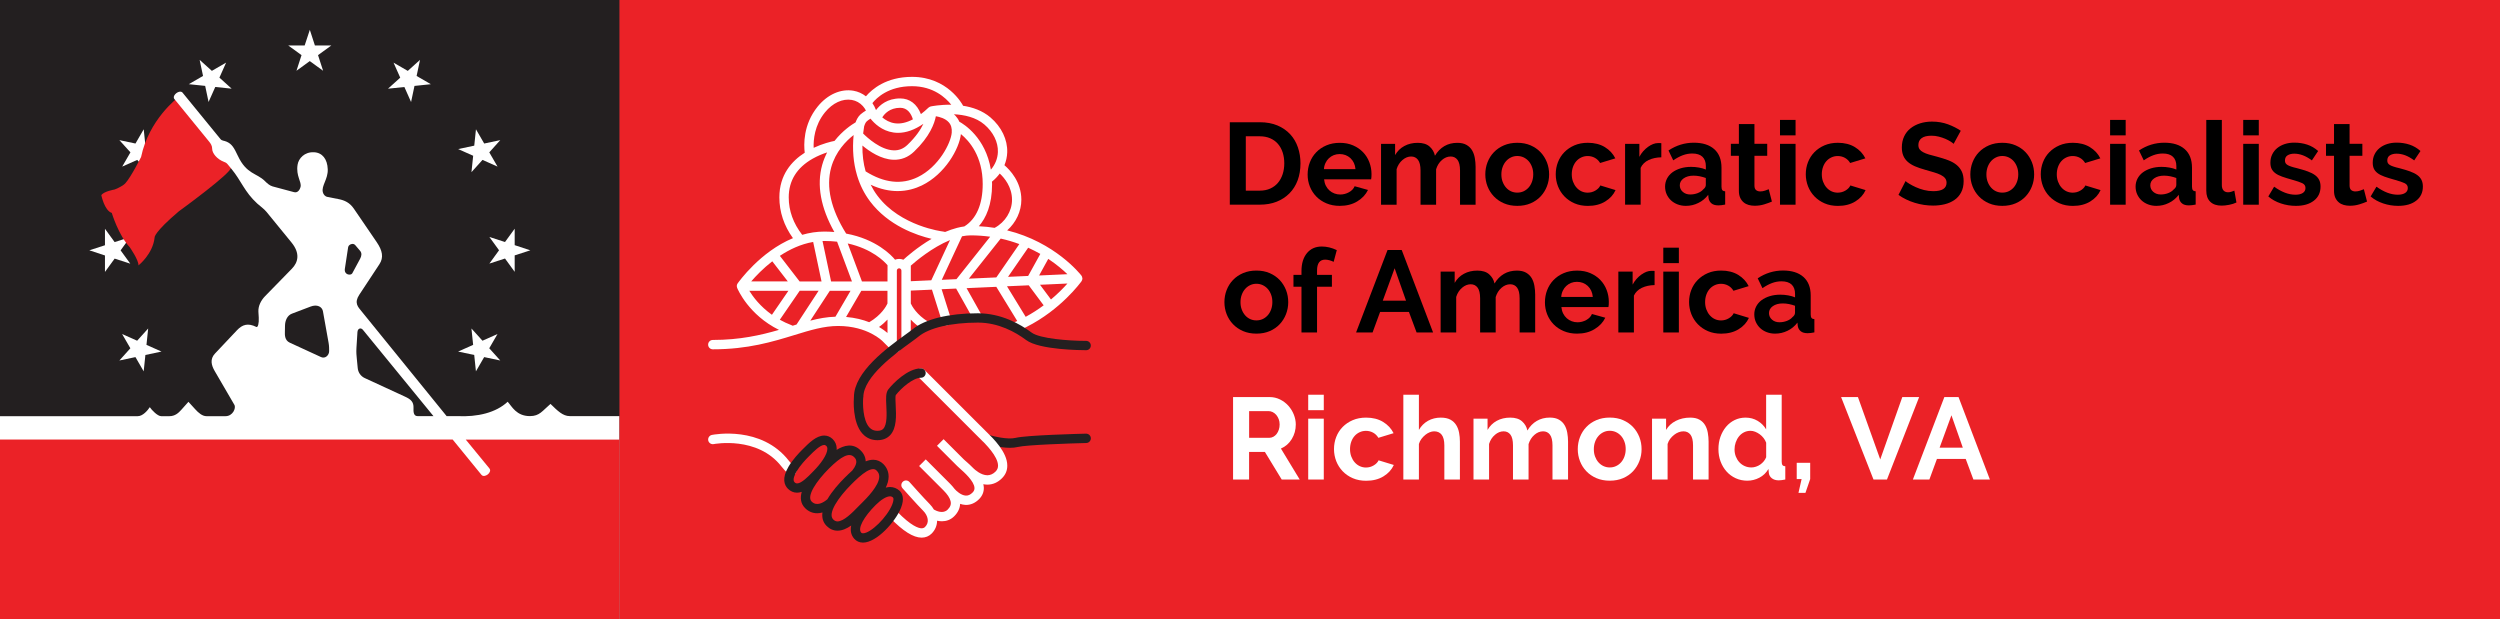<?xml version="1.0" encoding="utf-8"?>
<!-- Generator: Adobe Illustrator 25.2.3, SVG Export Plug-In . SVG Version: 6.00 Build 0)  -->
<svg version="1.1" id="DSA_Richmond_Logo" xmlns="http://www.w3.org/2000/svg" xmlns:xlink="http://www.w3.org/1999/xlink" x="0px"
	 y="0px" viewBox="0 0 6456.9 1600" style="enable-background:new 0 0 6456.9 1600;" xml:space="preserve">
<rect x="0" y="0" width="6456.9" height="1600" fill="#333333" stroke="none"/>
<style type="text/css">
	.st0{fill:#231F20;}
	.st1{fill:#FFFFFF;}
	.st2{fill:#EB2227;}
	.st3{fill:none;}
</style>
<g>
	<rect id="Background" class="st0" width="1600" height="1600"/>
	<g id="Stars">
		<path id="path3475" class="st1" d="M800.2,77l13.1,40.4h42.5l-34.4,25l13.1,40.4l-34.4-25l-34.4,25l13.1-40.4l-34.4-25h42.5
			L800.2,77z"/>
		<path id="path3482" class="st1" d="M308.3,361.9l41.6,8.8l21.3-36.8l4.4,42.3l41.6,8.8l-38.8,17.3l4.4,42.3L354.4,413l-38.8,17.3
			l21.3-36.8L308.3,361.9L308.3,361.9z"/>
		<path id="path3484" class="st1" d="M230.7,646.5l40.4-13.1v-42.5l25,34.4l40.4-13.1l-25,34.4l25,34.4l-40.4-13.1l-25,34.4v-42.5
			L230.7,646.5L230.7,646.5z"/>
		<path id="path3486" class="st1" d="M308.3,931.1l28.4-31.6l-21.3-36.8l38.8,17.3l28.5-31.6l-4.4,42.3l38.8,17.3l-41.6,8.8
			l-4.4,42.3l-21.3-36.8L308.3,931.1z"/>
		<path id="path3488" class="st1" d="M1084.8,154.6l-8.8,41.6l36.8,21.3l-42.3,4.4l-8.8,41.6l-17.3-38.8l-42.3,4.4l31.6-28.5
			l-17.3-38.8l36.8,21.3L1084.8,154.6L1084.8,154.6z"/>
		<path id="path3490" class="st1" d="M1292.1,361.9l-28.4,31.6l21.3,36.8l-38.8-17.3l-28.5,31.6l4.4-42.3l-38.8-17.3l41.6-8.8
			l4.4-42.3l21.3,36.8L1292.1,361.9L1292.1,361.9z"/>
		<path id="path3498" class="st1" d="M515.6,154.6l31.6,28.4l36.8-21.3l-17.3,38.8l31.6,28.5l-42.3-4.4l-17.3,38.8l-8.8-41.6
			l-42.3-4.4l36.8-21.3L515.6,154.6L515.6,154.6z"/>
		<path id="path3500" class="st1" d="M1369.7,646.5l-40.4,13.1v42.5l-25-34.4l-40.4,13.1l25-34.4l-25-34.4l40.4,13.1l25-34.4v42.5
			L1369.7,646.5L1369.7,646.5z"/>
		<path id="path3502" class="st1" d="M1292.1,931.1l-41.6-8.8l-21.3,36.8l-4.4-42.3l-41.6-8.8l38.8-17.3l-4.4-42.3l28.5,31.6
			l38.8-17.3l-21.3,36.8L1292.1,931.1z"/>
	</g>
	<g id="Riverman">
		<path class="st2" d="M323.6,473.5c-7.9,8.6-27.8,16-27.8,16s-27.4,4.5-34.1,14.5c0,0,7.9,39.8,27,45.9c0,0,17.4,57.9,46.2,88.3
			c0,0,23.8,33.9,22.7,47.3c0,0,37.4-29.2,41.8-72.6c0,0-1.7-12.6,62.5-67.1c0,0,140.4-101.8,134.4-113.4l-81.2-109.6l-56.5-70
			c0,0-74.3,56.4-94.2,152.6C364.4,405.5,338.3,457.5,323.6,473.5L323.6,473.5z"/>
		<path id="path2443" class="st1" d="M466.4,236.7c-9.2-0.7-22.1,11.6-16,19.1L540.3,366c4,4.9,7.7,10.5,7.7,18.4
			c0,11.5,12.8,26.9,30,33.4c3,1.1,6.6,2.4,9.7,6.2l10,12.1c25.6,30.9,33.7,59.5,66.7,89.6c7.3,6.6,17.5,13.7,23.8,21.4l64.6,79.1
			c22.7,27.7,17.7,50.9,1,67.9l-69.3,71c-10.2,10.5-17.9,25.1-17.1,40l0.9,15c0.9,15.4-2.3,26.4-6.3,24.3
			c-21.5-10.7-35.9-6.4-50.1,8.7l-56.6,60c-13.9,14.7-9.1,30.8-0.9,45l50.9,87.4c5,8.6-4.2,29.4-22.8,29.4h-49.2
			c-10.8,0-20.7-8.7-28.9-17.7l-17.7-19.4l-18.1,20.3c-7.9,8.9-16.8,16.8-31.1,16.8h-21.2c-9.3,0-24.6-15.9-29.4-23.3
			c-5.4,8.3-17.9,23.3-31.1,23.3H0V1600h1600v-525.3h-128.5c-17.7,0-31.3-13.5-49.7-31.5c-21.2,18-28,31.5-53.1,31.5
			c-35.2,0-46.7-25.2-57.5-37.1c-30.1,28.2-77.5,39.8-130.9,37.1h-26.8L933.8,804c-9.2-11.3-19.8-21.5-5.8-42.8l51.9-78.7
			c11.6-17.5,7.8-35.5-7-57.2l-59-86.4c-10.6-15.5-23.9-21.6-39.2-24.6l-29-5.7c-6.3-1.2-10.4-6.3-11.9-12.3
			c-4.1-16.7,13.6-33.3,12.7-59c-0.9-26.3-13.9-43.1-35.6-44.1c-24.8-1.1-39.8,16.2-42.3,32.2c-4.7,29.6,11.1,43.9,7.6,57.7
			c-1.3,5-6.2,16-16.7,13.2l-55.3-14.8c-7.5-2-14.3-8.1-19.8-13.6c-21.2-21.4-47.4-17.2-70-65.3c-9.9-21-15.4-30.7-29.2-36.7
			c-6.9-3-11.9-2-15.7-6.6l-97.7-119.6C470.5,237.7,468.5,236.9,466.4,236.7L466.4,236.7z M909.5,630c2.9-0.3,5.9,0.7,8,3.1
			l12.6,14.8c5.1,6,3.7,13.5,0,20.4L909.8,706c-3.3,6.1-21.6,4.6-19.1-11.9l8.5-55.9C899.9,634,904.6,630.5,909.5,630L909.5,630z
			 M813.6,789.3c10.7-0.3,18.8,5.4,20.5,14.8l14.6,81.5c1.5,8.3,1.3,14.5,1.4,21.1c0.1,10.7-10.1,20.5-20.8,15.6l-81-37.3
			c-13.6-6.2-12.6-21.4-12.5-27.5l0.3-16.5c0.2-12.8,5.7-26.2,17.7-30.8l48.4-18.4C806.1,790.3,810,789.4,813.6,789.3L813.6,789.3z
			 M930.7,848.3c2.3,0,4.6,1.2,6.7,3.7l182.1,222.7h-41.1c-10.5,0-10.8-11.6-10.4-20.7c0.8-16.5-7.6-22.9-21.6-29.4l-104.5-48.2
			c-10.5-4.9-17-14.8-18-25.8l-2.4-24.8c-0.7-7-1.6-15.1-0.9-26.9l2.6-41.4C923.6,851.6,926.9,848.3,930.7,848.3L930.7,848.3z"/>
	</g>
	<g id="Text">
		<path id="path3408" class="st2" d="M1169.1,1135.2l74.4,91.2c7.7,9.4,28.8-6.6,20.5-16.6l-61.1-74.5H1600V1600H0v-464.8H1169.1z"
			/>
	</g>
</g>
<g>
	<g>
		<polygon class="st2" points="5681.3,0 5251.2,0 5148.8,0 5099.7,0 1600,0 1600,1600 6456.9,1600 6456.9,0 		"/>
	</g>
	<g>
		<g>
			<path class="st0" d="M2805,1120c-15.6,0.4-153.6,3.9-182,10.9c-20.2,5-56.8-3.9-69.2-7.7c-6.3-2-13.1,1.6-15.1,8
				s1.6,13.1,7.9,15.1c1.7,0.5,33.4,10.3,61.8,10.3c7.2,0,14.2-0.6,20.4-2.2c21.8-5.4,135-9.2,176.8-10.2
				c6.7-0.2,11.9-5.7,11.8-12.4C2817.2,1125.2,2811.6,1120,2805,1120L2805,1120z"/>
		</g>
		<g>
			<line class="st3" x1="2783.5" y1="719.1" x2="2340.3" y2="738.9"/>
		</g>
		<g>
			<line class="st3" x1="2414.7" y1="732.2" x2="2476.3" y2="599.8"/>
		</g>
		<g>
			<line class="st3" x1="2476.3" y1="732.8" x2="2579.8" y2="602.8"/>
		</g>
		<g>
			<line class="st3" x1="2579.8" y1="728.2" x2="2651.4" y2="624.4"/>
		</g>
		<g>
			<line class="st3" x1="2662.8" y1="724.5" x2="2703.2" y2="651.2"/>
		</g>
		<g>
			<line class="st3" x1="2662.8" y1="724.5" x2="2712.3" y2="790.9"/>
		</g>
		<g>
			<line class="st3" x1="2579.8" y1="728.2" x2="2644.7" y2="834.2"/>
		</g>
		<g>
			<line class="st3" x1="2476.3" y1="732.8" x2="2523.5" y2="817.1"/>
		</g>
		<g>
			<line class="st3" x1="2414.7" y1="732.2" x2="2444.9" y2="828.1"/>
		</g>
		<g>
			<line class="st3" x1="1915" y1="738.9" x2="2304.3" y2="738.9"/>
		</g>
		<g>
			<line class="st3" x1="2217.8" y1="738.9" x2="2170.7" y2="613.1"/>
		</g>
		<g>
			<line class="st3" x1="2136.7" y1="738.9" x2="2109.7" y2="611.4"/>
		</g>
		<g>
			<line class="st3" x1="2059.2" y1="738.9" x2="1996.9" y2="658.1"/>
		</g>
		<g>
			<line class="st3" x1="2059.2" y1="738.9" x2="1996.9" y2="829.7"/>
		</g>
		<g>
			<line class="st3" x1="2136.7" y1="738.9" x2="2067.9" y2="844.2"/>
		</g>
		<g>
			<line class="st3" x1="2217.8" y1="738.9" x2="2164.8" y2="829.7"/>
		</g>
		<g>
			<g>
				<line class="st3" x1="2434" y1="609.9" x2="2442.1" y2="611.8"/>
			</g>
			<g>
				<g>
					<path class="st1" d="M2794.9,723c0.5-1.4,0.7-2.8,0.7-4.3v-0.1c0-0.2-0.1-0.4-0.2-0.6c-0.1-1.2-0.4-2.3-0.9-3.5
						c-0.2-0.5-0.5-0.9-0.7-1.4c-0.3-0.5-0.4-1-0.8-1.4c-3.3-4.2-68.4-86.2-191.7-116.7c22.7-20.2,36.6-49.1,36.6-79.1
						c0-46.2-29.4-77-43.7-89.2c4.3-10.5,6.8-21.7,7.2-33.1c1.1-32.9-14.7-65.9-43.4-90.4c-20.7-17.7-46.3-26.3-70.8-30.1
						c-0.1-0.3-0.1-0.6-0.2-0.8c-1.6-3-39.6-73.8-131.4-73.8c-67.1,0-103.7,32.1-119.1,50.2c-9.4-7.3-20.3-12.3-32.4-14.4
						c-32.4-5.6-66.8,9.6-92.1,40.7c-38,46.7-36.1,99.3-33.6,119.4c-34,21.7-65.5,57.4-65.5,115.2c0,37.8,11.8,73.2,35.1,105.5
						c-84.6,35-139.9,112.7-142.9,116.9c-0.4,0.6-0.7,1.2-1,1.8l-0.3,0.6c-0.5,1.3-0.8,2.7-0.8,4.1c0,0.2-0.1,0.3-0.1,0.4
						c0,0.2,0.1,0.3,0.1,0.5c0.1,1.4,0.3,2.7,0.8,4l0.1,0.1v0.1c1.8,4.3,29.7,69.6,108,108.4c-46.9,13.6-100.7,26-170.9,26
						c-6.7,0-12.1,5.4-12.1,12.1c0,6.7,5.4,12.1,12.1,12.1c90.7,0,154.5-19.6,210.9-36.9c40.9-12.6,76.2-23.4,112.9-23.4
						c76.1,0,114.3,38.9,114.8,39.5l25.4,25.3c2.4,2.4,5.4,3.5,8.5,3.5s6.2-1.2,8.5-3.5c4.7-4.7,4.7-12.4,0-17.1l-5.7-5.7v-185
						c0-3.3,2.7-5.9,5.9-5.9c3.3,0,5.9,2.7,5.9,5.9V875c0,6.7,5.4,12.1,12.1,12.1s12.1-5.4,12.1-12.1v-49.6
						c8.2,8.7,18.8,17.9,32.6,26.3c5.7,3.5,13.1,1.7,16.6-4s1.7-13.1-4-16.6c-29.9-18.1-42.2-40.8-45.1-47.2v-33.4l54.6-2.4
						l26.4,83.7c1.6,5.2,6.4,8.4,11.5,8.4c1.2,0,2.4-0.2,3.6-0.6c6.4-2,9.9-8.8,7.9-15.1L2432,747l37.5-1.7L2513,823
						c2.2,4,6.3,6.2,10.5,6.2c2,0,4-0.5,5.9-1.5c5.8-3.3,7.9-10.6,4.6-16.4l-37.6-67.1l76.8-3.4l54.1,88.3c-3.1,1.4-6.1,2.8-9.2,4.1
						c-6.2,2.6-9.1,9.6-6.5,15.8c1.9,4.6,6.4,7.4,11.2,7.4c1.5,0,3.1-0.3,4.6-0.9c8-3.3,15.6-6.9,23-10.6l0.6-0.3
						c0.1,0,0.1-0.1,0.1-0.1c89.2-44.9,140-115,142.3-118.2c0.4-0.6,0.6-1.3,0.9-1.9C2794.5,723.8,2794.8,723.4,2794.9,723
						L2794.9,723z M2432.4,722.7l52.3-112.4c7.5-1.5,14.9-2.4,22.2-2.4c17.7,0,34.5,1.3,50.5,3.5L2470.3,721L2432.4,722.7
						L2432.4,722.7z M2238.8,313.2c2.6-2.3,6.2-4.7,9.5-6.8c9.6,12.1,29.3,31.5,59.1,35.8c4,0.6,8.1,0.9,12.1,0.9
						c21.1,0,42.9-7.9,65.4-23.3c-7,14.7-19.3,33.5-41.1,54.3c-10.5,10.1-22.3,14.7-35.9,14.2c-33.5-1.2-67.6-32.4-78.6-43.4
						c0.7-6.2,1.5-12.4,2.6-18.8C2232.5,324.3,2234.7,316.9,2238.8,313.2L2238.8,313.2z M2278.7,303.2c5.4-8.8,19.1-24.8,46.3-24.8
						c18.7,0,28.1,14.7,32.8,29.8c-16.4,8.7-32,12.2-46.6,10.2C2297.6,316.5,2286.7,310,2278.7,303.2z M2227.4,375.9
						c18.6,15.6,48.4,35.5,79.7,36.7c20.4,0.7,38.3-6.3,53.6-20.9c41-39.2,53-73.3,56.4-91.5c9.9,1.7,24.3,5.7,33.1,15.4
						c6.3,6.9,8.8,15.8,7.9,27.1c-2.3,27-33.6,88.4-87.7,114.7c-41.7,20.3-87,15.2-134.7-14.8C2229.8,422,2227.1,399.7,2227.4,375.9
						z M2318.3,493.5c25,0,46.1-6.6,62.5-14.5c60.2-29.2,96.9-95.1,101-132.7c21.6,17.6,56.3,57.1,56.3,129
						c0,52.2-16.3,90-47.2,109.3c-0.1,0-0.1,0.1-0.2,0.2c-6,0.8-12,2-17.9,3.5c-0.3,0.1-0.6,0.1-0.9,0.2
						c-10.4,2.7-20.8,6.3-30.9,10.6l-4.4-1c-0.2-0.1-0.4,0-0.7,0s-0.5-0.2-0.7-0.2c-1.1-0.1-109.5-13.3-168.9-92.3
						c-6.8-9-12.6-18.5-17.6-28.5C2274.3,489,2297.7,493.5,2318.3,493.5L2318.3,493.5z M2584.6,616.2c17.2,3.8,33.1,8.7,48.1,14.2
						l-59.4,86.1l-71,3.2L2584.6,616.2L2584.6,616.2z M2655.5,639.8c11.2,5.1,21.7,10.5,31.4,16l-31.4,56.9l-52,2.3L2655.5,639.8z
						 M2707.4,668.6c21.7,14.5,38.3,28.8,49.5,39.6l-73.1,3.3L2707.4,668.6L2707.4,668.6z M2613.8,515.9c0,29.6-17.6,58-44.9,72.6
						c-13-2.1-26.7-3.5-40.8-4.2c18.5-21.2,34.2-55,34.2-108.9c0-2.2-0.2-4.1-0.3-6.2c7.8-6.4,14.5-13.4,20.1-21
						C2594.1,459.4,2613.8,482.9,2613.8,515.9L2613.8,515.9z M2577.3,392.7c-0.6,16.7-6.8,32.1-18.1,45.5
						c-13.6-82.8-69.7-117.5-81.5-123.9c-2.3-5.5-5.6-10.5-9.7-15c-1.4-1.5-2.8-2.9-4.3-4.2c26.2,1.3,56.5,7.5,78.6,26.4
						C2565.4,341.2,2578.2,367.2,2577.3,392.7z M2355.6,222.6c55.2,0,87.1,30.1,101.3,47.9c-28.8-0.5-51.1,4-53,4.4
						c-0.3,0.1-0.5,0.3-0.8,0.4c-0.4,0.1-0.9,0.2-1.3,0.3c-0.2,0.1-0.4,0.3-0.7,0.4c-0.1,0.1-0.2,0.1-0.3,0.2
						c-0.7,0.4-1.4,0.8-2,1.3c-0.2,0.2-0.5,0.3-0.8,0.5c-6.6,6.4-13.1,11.8-19.5,16.7c-10.1-25.9-28.9-40.5-53.5-40.5
						c-33.2,0-52.5,16.8-62.5,30.1c-2.5-6.5-5.6-12.6-9.3-18C2263.9,252.9,2294.5,222.6,2355.6,222.6L2355.6,222.6z M2130.7,290.2
						c19.7-24.2,45.5-36.2,69.3-32.1c11.3,2,21,7.5,28.6,15.9c0.1,0.1,0.2,0.2,0.3,0.4c2.9,3.3,5.5,6.9,7.6,11.1
						c-4.4,2.7-9.5,6.1-13.8,9.8c-7.1,6.4-10.9,15-12.9,20.7c-9.9,5.8-33.5,21.3-54.4,47.9c-9.4,1.9-30.6,7-53.9,17.9
						C2100.7,361,2103.6,323.6,2130.7,290.2L2130.7,290.2z M2037.1,509.6c0-42.9,20.8-76.5,61.9-99.8c13.1-7.4,26.3-12.6,37.3-16.2
						c-5,9.9-9.5,20.6-12.8,32.4c-14.5,52.3-3.8,110.5,31.4,173.2c-8.2-0.6-16.7-1.1-25.6-1.1c-20.1,0-39.3,3.1-57.4,8.4
						C2048.9,577,2037.1,544.4,2037.1,509.6L2037.1,509.6z M2245,832.2c-16.1-6.4-36.1-11.6-59.8-13.6l39.4-67.6h67.5v32.9
						C2289.2,790.4,2276.7,813.6,2245,832.2C2245.1,832.2,2245.1,832.2,2245,832.2L2245,832.2z M2092.8,828.2l50.4-77.1h53.5
						l-39,66.9C2135.7,818.6,2114.6,822.5,2092.8,828.2L2092.8,828.2z M2047.4,841.3l-3.3-1.5c-10.9-4.1-20.8-8.9-30-14l51.4-74.9
						h48.8l-56.6,86.6c-0.1,0.2-0.1,0.4-0.3,0.6C2054.2,839.3,2050.8,840.3,2047.4,841.3L2047.4,841.3z M2100.2,624.9l21.6,102
						h-56.6l-51-66.1C2039.1,644.3,2068.2,630.4,2100.2,624.9z M2162,624.2l38.4,102.7h-53.9l-22.1-104.4c1.7-0.1,3.3-0.1,5-0.1
						C2140.9,622.4,2151.7,623.1,2162,624.2z M2292.2,698.8v28.1h-66l-36.7-98.1c62.6,13.8,94.4,46.3,102.8,56.3v13.7H2292.2z
						 M1994.6,674.9l40.1,51.9h-94.5C1952.1,713,1970.8,693.4,1994.6,674.9z M1935.2,751h101.1l-42.6,62
						C1963.5,791.5,1945,766.9,1935.2,751z M2270.3,844.5c8.8-6.3,16-12.9,21.9-19.2V860C2287.9,856.3,2280.6,850.6,2270.3,844.5
						L2270.3,844.5z M2322.3,668.7c-3.7,0-7.3,0.8-10.6,2c-9.4-11.5-48.3-52.9-126.3-67.4c-39.4-63.1-52.4-120.5-38.7-170.6
						c11.3-41.1,38.6-68.8,58-83.9c-3.6,37.7-0.6,72.1,8.6,103.2c0.1,0.7,0.4,1.4,0.6,2.1c7.3,24.1,18.3,46.2,33.3,66.1
						c47.4,62.8,120,87.5,158.9,96.7c-37.8,22.2-66.8,48.2-72.9,53.9C2329.8,669.5,2326.2,668.7,2322.3,668.7L2322.3,668.7z
						 M2352.4,698.8v-12.7c12.6-11.2,55-47,101.2-66l-48.3,103.8l-52.9,2.4V698.8z M2600.8,739.4l56.2-2.5l38.5,51.7
						c-13.8,10.3-29.3,20.4-46.4,29.7L2600.8,739.4z M2714.4,773.5l-28.3-38l70.8-3.2C2746.9,743.6,2732.6,758.2,2714.4,773.5z
						 M2037.6,1190.2c-71-91.4-193.7-67.9-198.9-66.9c-6.5,1.3-10.8,7.7-9.5,14.2s7.7,10.8,14.2,9.5c1.1-0.2,113.2-21.6,175.1,58
						c5.3,6.8,11.4,13.4,18.1,19.5c2.3,2.1,5.2,3.2,8.1,3.2c3.3,0,6.5-1.3,8.9-3.9c4.5-4.9,4.1-12.6-0.8-17.1
						C2047.2,1201.5,2042,1195.9,2037.6,1190.2L2037.6,1190.2z M2549.1,1116.6l-3.3-3.2c-7.8-7.8-93.4-93.3-158.3-158.2
						c-4.7-4.7-12.4-4.7-17.1,0s-4.7,12.4,0,17.1c64.9,64.9,150.4,150.4,158.3,158.2l3.5,3.4c12.4,12.1,45.4,44.4,45.5,68.7
						c0,6-2,10.9-6.5,15.4c-6.5,6.5-13.7,9.4-21.2,9.5c-16.7-0.2-32.3-14.5-35.6-17.7c-7-7.3-14-13.5-19.5-18.3
						c-2.4-2.1-4.3-3.8-5.6-5l-52.2-52.2l-17.1,17.1l52.2,52.2c1.5,1.5,3.8,3.5,6.6,6.1c11.2,9.9,37.6,33.2,38.1,50.8
						c0.1,4.4-1.5,8.1-5.1,11.7c-5.6,5.6-11.3,8.2-17.4,7.8c-12.4-0.6-25-12.6-28.8-17.1l-0.1-0.1c-3.4-4.4-7.1-8.9-11.7-13.5
						l-62.8-62.8l-17.1,17.1l62.8,62.8c10.2,10.2,16.4,19.5,18.4,27.7s-0.3,15-7.5,22.1c-11.9,11.9-29.6,3.3-35.6-0.2
						c-2.9-4.9-6.4-9.7-10.6-13.9c-14.6-14.6-52-56.7-52.4-57.1c-4.4-5-12.1-5.5-17-1c-5,4.4-5.4,12.1-1,17
						c1.6,1.7,38.3,43.1,53.4,58.2c6.2,6.2,10.5,14,11.6,21.4c1.2,7.9-1,14.5-6.8,20.4c-2.4,2.4-5.2,3.3-8.7,3.5
						c-8.1-0.1-27.2-5.8-63.8-43.6c-4.6-4.8-12.3-4.9-17.1-0.3s-4.9,12.3-0.3,17.1c33,34.1,59.5,50.8,80.9,50.9h0.3
						c9.9,0,18.8-3.6,25.7-10.5c9.2-9.2,14-20.8,14.1-33.2c4,0.9,8.2,1.4,12.5,1.4c10.9,0,22.2-3.4,31.9-13.1
						c9.5-9.5,14.6-20.4,15.1-31.9c4.2,1.4,8.5,2.5,13.2,2.7c0.7,0,1.5,0.1,2.2,0.1c12.2,0,23.8-5.1,33.6-15
						c8.3-8.3,12.5-18.5,12.2-29.5c-0.1-3-0.6-6-1.3-9c3.2,0.6,6.4,1,9.7,1.1h0.7c14.1,0,26.9-5.6,37.9-16.6
						c9.1-9.1,13.7-20,13.6-32.6C2601.7,1168,2564.9,1132,2549.1,1116.6L2549.1,1116.6z"/>
				</g>
			</g>
		</g>
		<g>
			<path class="st0" d="M2298.7,1257.8c-3.7,0-7.4,0.7-11,1.6c4.5-9.3,7.4-18.9,7.4-28.4c0-12.4-4.5-23.3-13.5-32.4
				c-7.3-7.3-16.4-11.2-26.4-11.2c-6.4,0-12.8,1.6-19.3,4.2c-0.4-13.8-7.9-23.7-14.4-29.6c-19.2-17.8-41.5-12-60.7-0.1
				c0.1-1.1,0.2-2.1,0.2-3.2c-0.1-9.8-3.8-18.4-10.6-24.9c-6.1-5.8-13.6-8.9-21.6-8.9c-20.4,0-39.4,19.2-54.7,34.5l-3,3
				c-8.3,8.3-23.9,24.9-34.3,42.5c-18.3,30.7-11,48.2-1.7,57.5c6.6,6.6,14.8,10.1,23.6,10.1c4.1,0,8.1-0.9,12-2.2
				c-4.3,15.6-3,30.4,8.8,42.1c8.9,8.9,19.5,13.2,31.1,13.2c4.4,0,9-0.7,13.6-2c-1.7,12.9,1,25,10.9,34.9c8,8,17.5,12.1,28.1,12.1
				c12.2,0,24.2-5.6,35.3-13.3c-2.6,12.2-1,24,7.6,33.9c5.8,6.7,13.7,10.2,22.9,10.2c35.4,0,83.8-54.1,97.9-89.2
				c9.9-24.7,3.6-37.9-3.5-44.7C2316.4,1261.2,2308,1257.8,2298.7,1257.8L2298.7,1257.8z M2052.1,1245.5c-6.1-6.1,0.8-20.3,5.4-28.1
				c9.1-15.3,23.1-30.2,30.6-37.7l3.1-3.1c10.2-10.3,27.2-27.4,37.6-27.4c1.3,0,2.9,0.3,5,2.2c2.1,2,3.1,4.4,3.1,7.7
				c0.2,14.9-17.8,39.6-35.8,57.6l-4.3,4.4c-9.4,9.6-26.8,27.5-38.2,27.5C2057,1248.5,2054.8,1248.2,2052.1,1245.5L2052.1,1245.5z
				 M2096.4,1295.5c-14.1-14,12.2-53,44.5-85.3c32.3-32.2,52.1-41.6,64.2-30.4c4.6,4.2,14,13-3.9,35.5c-6.6,5.9-13.2,12.2-19.6,18.6
				c-14.6,14.6-32.5,34.7-44.6,55.5C2126.9,1298,2109.5,1308.6,2096.4,1295.5L2096.4,1295.5z M2152,1341.6
				c-15.1-15.1,12.6-56.4,46.8-90.6c5.1-5.1,11.9-11.9,19.3-18.4c0.3-0.3,0.7-0.5,1-0.8l0.1-0.1c12.1-10.6,25.7-20.1,36-20.1
				c3.6,0,6.5,1.3,9.2,4.1c4.5,4.5,6.5,9.3,6.5,15.2c-0.1,23.6-32.8,56.1-46.8,70l-3.4,3.3c-1.7,1.7-3.6,3.6-5.6,5.7
				c-13.4,13.8-35.9,36.8-52.2,36.8C2158.9,1346.6,2155.4,1345,2152,1341.6L2152,1341.6z M2304.3,1303.3
				c-13.1,32.5-55.4,74.1-75.5,74.1c-2.5,0-3.7-0.8-4.7-1.9c-9.2-10.6,6.2-39.9,37.5-71.2c14.1-14,27.9-22.4,37.1-22.4
				c3.1,0,5.5,1,7.8,3.2C2308.3,1286.8,2308.3,1293.2,2304.3,1303.3L2304.3,1303.3z M2229.8,1025.8c0-52.7,82.7-112.7,122.5-141.5
				c8.6-6.3,15.4-11.2,20-15c27.3-22.6,84.7-36.1,153.5-36.1c53.1,0,97,24.5,124.4,45c34.4,25.8,143.2,26.2,155.1,26.3
				c6.7,0,12.1-5.4,12-12.1c0-6.7-5.4-12-12.1-12h-1.2c-43.4,0-118.6-5.8-139.5-21.4c-30.4-22.7-79.1-49.9-138.9-49.9
				c-75.4,0-136.9,15.2-168.9,41.6c-4,3.3-10.8,8.3-18.8,14c-46.2,33.5-132,95.7-132.4,160.5c-0.6,6.8-4.5,65.8,22.2,95
				c10.1,11.1,23.1,16.7,38.5,16.7c13.6,0,24.6-4.3,32.7-12.8c17.4-18.3,15.8-50.6,14.5-76.6c-0.5-10.1-1.2-24,0.1-27
				c14.1-18.1,44.5-44.9,65.2-44.9c6.7,0,12.1-5.4,12.1-12.1c0-6.7-5.4-12.1-12.1-12.1c-34.6,0-72.6,39.1-84.3,54.2
				c-6.9,8.8-6.2,23.1-5.2,43c1,20.3,2.3,48-7.9,58.8c-2.2,2.3-6.1,5.3-15.2,5.3c-8.6,0-15.2-2.8-20.7-8.8
				c-17.1-18.6-17.3-62-15.9-77.2C2229.8,1026.5,2229.8,1026.2,2229.8,1025.8L2229.8,1025.8z"/>
		</g>
	</g>
	<g>
		<path d="M3176.3,528.7v-213h77.4c17.4,0,32.6,2.8,45.8,8.4c13.1,5.6,24,13.2,32.9,22.8c8.8,9.6,15.4,20.8,19.8,33.8
			c4.4,12.9,6.6,26.7,6.6,41.2c0,16.2-2.5,30.9-7.3,43.9c-4.9,13.1-12,24.3-21.2,33.6c-9.2,9.3-20.2,16.5-33.1,21.6
			c-12.9,5.1-27.4,7.6-43.4,7.6H3176.3z M3317,421.9c0-10.2-1.4-19.6-4.2-28.2c-2.8-8.6-6.9-16-12.3-22.2c-5.4-6.2-12.1-11-20-14.4
			c-7.9-3.4-16.9-5.1-26.9-5.1h-36v140.4h36c10.2,0,19.2-1.8,27.2-5.4c7.9-3.6,14.5-8.5,19.8-14.8c5.3-6.3,9.3-13.7,12.2-22.4
			C3315.6,441.2,3317,431.9,3317,421.9z"/>
		<path d="M3460.1,531.7c-12.6,0-24-2.2-34.2-6.5c-10.2-4.3-18.9-10.1-26.1-17.5c-7.2-7.4-12.8-16-16.7-25.8
			c-3.9-9.8-5.8-20.1-5.8-30.9c0-11.2,1.9-21.8,5.7-31.6c3.8-9.9,9.3-18.6,16.5-26.1c7.2-7.5,15.9-13.4,26.2-17.8
			c10.3-4.4,21.8-6.6,34.7-6.6c12.8,0,24.2,2.2,34.3,6.6c10.1,4.4,18.7,10.3,25.8,17.7c7.1,7.4,12.5,16,16.2,25.8
			c3.7,9.8,5.6,20,5.6,30.6c0,2.6-0.1,5.1-0.2,7.5c-0.1,2.4-0.4,4.4-0.8,6h-121.5c0.6,6.2,2.1,11.7,4.5,16.5
			c2.4,4.8,5.5,8.9,9.3,12.3c3.8,3.4,8.1,6,12.9,7.8c4.8,1.8,9.8,2.7,15,2.7c8,0,15.5-2,22.6-5.9c7.1-3.9,11.9-9,14.6-15.5l34.5,9.6
			c-5.8,12-15.1,21.9-27.8,29.6C3492.8,527.9,3477.7,531.7,3460.1,531.7z M3500.9,436.9c-1-11.8-5.4-21.2-13-28.4
			c-7.7-7.1-17.1-10.6-28-10.6c-5.4,0-10.5,1-15.2,2.8c-4.7,1.9-8.8,4.6-12.5,8c-3.6,3.4-6.6,7.5-8.8,12.3c-2.3,4.8-3.7,10.1-4,15.9
			H3500.9z"/>
		<path d="M3811.1,528.7h-40.2v-88.2c0-12.6-2.2-21.8-6.5-27.6c-4.3-5.8-10.3-8.7-17.8-8.7c-8,0-15.5,3.1-22.5,9.1
			c-7,6.1-12,14.1-15,23.9v91.5h-40.2v-88.2c0-12.6-2.2-21.8-6.5-27.6c-4.3-5.8-10.3-8.7-17.8-8.7c-7.8,0-15.3,3-22.3,9
			c-7.1,6-12.2,13.9-15.2,23.7v91.8h-40.2V371.5h36.3v29.1c5.8-10.2,13.7-18,23.9-23.5c10.1-5.5,21.6-8.2,34.6-8.2
			c13.2,0,23.4,3.2,30.6,9.6c7.2,6.4,11.8,14.3,13.8,23.7c6.4-10.8,14.5-19,24.3-24.8c9.8-5.7,21-8.5,33.6-8.5
			c9.6,0,17.5,1.8,23.7,5.4c6.2,3.6,11,8.3,14.4,14.1c3.4,5.8,5.7,12.4,7,19.8c1.3,7.4,2,14.9,2,22.5V528.7z"/>
		<path d="M3918.8,531.7c-12.8,0-24.3-2.2-34.5-6.6c-10.2-4.4-18.9-10.4-26-17.9c-7.1-7.5-12.6-16.1-16.4-25.9
			c-3.8-9.8-5.7-20.1-5.7-30.9c0-11,1.9-21.4,5.7-31.2c3.8-9.8,9.2-18.5,16.4-26c7.1-7.5,15.8-13.4,26-17.8
			c10.2-4.4,21.7-6.6,34.5-6.6c12.8,0,24.2,2.2,34.3,6.6c10.1,4.4,18.7,10.3,25.8,17.8c7.1,7.5,12.5,16.2,16.4,26
			c3.8,9.8,5.7,20.2,5.7,31.2c0,10.8-1.9,21.1-5.7,30.9c-3.8,9.8-9.2,18.4-16.2,25.9c-7,7.5-15.6,13.5-25.8,17.9
			C3943.1,529.5,3931.6,531.7,3918.8,531.7z M3877.7,450.4c0,7,1,13.3,3.2,19c2.1,5.7,5,10.6,8.7,14.9c3.7,4.2,8,7.5,13,9.8
			c5,2.3,10.4,3.4,16.2,3.4c5.8,0,11.2-1.1,16.2-3.4c5-2.3,9.3-5.6,13.1-9.8c3.7-4.2,6.6-9.2,8.7-15c2.1-5.8,3.2-12.2,3.2-19.2
			c0-6.8-1-13.1-3.2-18.9c-2.1-5.8-5-10.8-8.7-15c-3.7-4.2-8.1-7.4-13.1-9.8c-5-2.3-10.4-3.5-16.2-3.5c-5.8,0-11.2,1.2-16.2,3.6
			c-5,2.4-9.4,5.7-13,9.9c-3.7,4.2-6.6,9.2-8.7,15C3878.7,437.3,3877.7,443.6,3877.7,450.4z"/>
		<path d="M4018.1,450.1c0-11,1.9-21.4,5.7-31.2c3.8-9.8,9.3-18.4,16.5-25.8c7.2-7.4,15.9-13.3,26.1-17.7
			c10.2-4.4,21.7-6.6,34.5-6.6c17.2,0,31.8,3.7,44,11.1c12.1,7.4,21.1,17.1,27.1,29.1l-39.3,12c-3.4-5.8-7.9-10.2-13.5-13.3
			c-5.6-3.1-11.8-4.7-18.6-4.7c-5.8,0-11.2,1.2-16.2,3.5c-5,2.3-9.4,5.5-13,9.6c-3.7,4.1-6.6,9.1-8.7,14.9
			c-2.1,5.8-3.2,12.2-3.2,19.2c0,7,1.1,13.4,3.3,19.2c2.2,5.8,5.1,10.8,8.9,15c3.7,4.2,8,7.5,13,9.8c5,2.3,10.3,3.4,15.9,3.4
			c7.2,0,13.8-1.8,19.9-5.4c6.1-3.6,10.4-8,12.8-13.2l39.3,12c-5.4,12-14.3,21.8-26.7,29.4c-12.4,7.6-27.3,11.4-44.7,11.4
			c-12.8,0-24.3-2.2-34.5-6.6s-18.9-10.4-26.1-17.9c-7.2-7.5-12.8-16.2-16.7-26.1C4020,471.3,4018.1,460.9,4018.1,450.1z"/>
		<path d="M4290.8,406.3c-12.2,0.2-23.1,2.5-32.7,7c-9.6,4.5-16.5,11.2-20.7,20.2v95.1h-40.2V371.5h36.9v33.6
			c2.8-5.4,6.1-10.2,9.9-14.5c3.8-4.3,7.9-8,12.3-11.2c4.4-3.2,8.8-5.6,13.3-7.4c4.5-1.7,8.8-2.5,13-2.5c2.2,0,3.8,0,5,0
			c1.1,0,2.1,0.1,3.2,0.3V406.3z"/>
		<path d="M4354.1,531.7c-7.6,0-14.7-1.3-21.3-3.8c-6.6-2.5-12.3-6-17.1-10.5s-8.5-9.8-11.2-15.8s-4-12.6-4-19.8
			c0-7.4,1.7-14.2,5-20.6c3.3-6.3,7.9-11.6,13.8-16c5.9-4.4,12.9-7.8,21.2-10.4c8.2-2.5,17.2-3.8,27-3.8c7,0,13.8,0.6,20.5,1.8
			c6.7,1.2,12.6,2.9,17.8,5.1v-9c0-10.4-3-18.4-8.8-24c-5.9-5.6-14.7-8.4-26.2-8.4c-8.4,0-16.6,1.5-24.6,4.5
			c-8,3-16.2,7.4-24.6,13.2l-12.3-25.5c20.2-13.4,42-20.1,65.4-20.1c22.6,0,40.1,5.5,52.7,16.6c12.5,11.1,18.8,27.1,18.8,48.1v48.9
			c0,4.2,0.8,7.2,2.2,9c1.5,1.8,3.9,2.8,7.3,3v34.2c-6.8,1.4-12.7,2.1-17.7,2.1c-7.6,0-13.5-1.7-17.6-5.1c-4.1-3.4-6.7-7.9-7.6-13.5
			l-0.9-8.7c-7,9.2-15.5,16.2-25.5,21C4376.2,529.3,4365.5,531.7,4354.1,531.7z M4365.5,502.3c6.8,0,13.2-1.2,19.4-3.6
			c6.1-2.4,10.8-5.6,14.2-9.6c4.4-3.4,6.6-7.2,6.6-11.4v-18c-4.8-1.8-10-3.2-15.6-4.4c-5.6-1.1-11-1.6-16.2-1.6
			c-10.4,0-18.9,2.4-25.5,7c-6.6,4.7-9.9,10.7-9.9,17.9c0,6.8,2.6,12.5,7.8,17C4351.5,500.1,4357.9,502.3,4365.5,502.3z"/>
		<path d="M4576.4,520.6c-5.4,2.4-12,4.8-19.8,7.2s-16,3.6-24.6,3.6c-5.6,0-10.9-0.7-15.8-2.1c-4.9-1.4-9.2-3.6-12.9-6.8
			c-3.7-3.1-6.7-7.1-8.9-12c-2.2-4.9-3.3-10.8-3.3-17.9v-90.3h-20.7v-30.9h20.7v-51h40.2v51h33v30.9h-33v76.8
			c0,5.6,1.4,9.6,4.3,11.9c2.9,2.3,6.5,3.4,10.7,3.4s8.3-0.7,12.3-2.1c4-1.4,7.2-2.6,9.6-3.6L4576.4,520.6z"/>
		<path d="M4597.3,349.6v-39.9h40.2v39.9H4597.3z M4597.3,528.7V371.5h40.2v157.2H4597.3z"/>
		<path d="M4663.9,450.1c0-11,1.9-21.4,5.7-31.2c3.8-9.8,9.3-18.4,16.5-25.8c7.2-7.4,15.9-13.3,26.1-17.7
			c10.2-4.4,21.7-6.6,34.5-6.6c17.2,0,31.8,3.7,44,11.1c12.1,7.4,21.1,17.1,27.1,29.1l-39.3,12c-3.4-5.8-7.9-10.2-13.5-13.3
			c-5.6-3.1-11.8-4.7-18.6-4.7c-5.8,0-11.2,1.2-16.2,3.5c-5,2.3-9.4,5.5-13,9.6c-3.7,4.1-6.6,9.1-8.7,14.9
			c-2.1,5.8-3.2,12.2-3.2,19.2c0,7,1.1,13.4,3.3,19.2c2.2,5.8,5.1,10.8,8.9,15c3.7,4.2,8,7.5,13,9.8c5,2.3,10.3,3.4,15.9,3.4
			c7.2,0,13.8-1.8,19.9-5.4c6.1-3.6,10.4-8,12.8-13.2l39.3,12c-5.4,12-14.3,21.8-26.7,29.4c-12.4,7.6-27.3,11.4-44.7,11.4
			c-12.8,0-24.3-2.2-34.5-6.6s-18.9-10.4-26.1-17.9c-7.2-7.5-12.8-16.2-16.7-26.1C4665.9,471.3,4663.9,460.9,4663.9,450.1z"/>
		<path d="M5045.8,371.5c-1.4-1.4-4-3.3-7.6-5.7c-3.7-2.4-8.2-4.7-13.5-7.1c-5.3-2.3-11.1-4.2-17.2-5.8c-6.2-1.6-12.5-2.4-18.9-2.4
			c-11.4,0-19.9,2.1-25.5,6.3c-5.6,4.2-8.4,10.1-8.4,17.7c0,4.4,1,8.1,3.1,11c2.1,2.9,5.1,5.5,9.2,7.6c4,2.2,9,4.2,15.1,6
			c6.1,1.8,13.1,3.7,21.2,5.7c10.4,2.8,19.8,5.8,28.3,9c8.5,3.2,15.7,7.2,21.6,12c5.9,4.8,10.4,10.6,13.6,17.2
			c3.2,6.7,4.8,15,4.8,24.8c0,11.4-2.2,21.1-6.5,29.2c-4.3,8.1-10.1,14.7-17.4,19.6c-7.3,5-15.7,8.7-25.2,11
			c-9.5,2.3-19.5,3.4-29.8,3.4c-16,0-31.8-2.4-47.4-7.2c-15.6-4.8-29.6-11.6-42-20.4l18.3-35.7c1.8,1.8,5,4.2,9.8,7
			c4.7,2.9,10.2,5.8,16.6,8.7c6.4,2.9,13.5,5.4,21.3,7.4c7.8,2,15.8,3,24,3c22.8,0,34.2-7.3,34.2-21.9c0-4.6-1.3-8.5-3.9-11.7
			c-2.6-3.2-6.3-6-11.1-8.4c-4.8-2.4-10.6-4.6-17.4-6.6c-6.8-2-14.4-4.2-22.8-6.6c-10.2-2.8-19-5.9-26.5-9.1
			c-7.5-3.3-13.8-7.2-18.8-11.7c-5-4.5-8.8-9.7-11.2-15.6c-2.5-5.9-3.8-12.9-3.8-21.1c0-10.8,2-20.4,6-28.8c4-8.4,9.5-15.4,16.7-21
			c7.1-5.6,15.3-9.8,24.8-12.8c9.4-2.9,19.5-4.4,30.3-4.4c15,0,28.8,2.4,41.4,7c12.6,4.7,23.6,10.3,33,16.7L5045.8,371.5z"/>
		<path d="M5171.5,531.7c-12.8,0-24.3-2.2-34.5-6.6c-10.2-4.4-18.9-10.4-26-17.9c-7.1-7.5-12.6-16.1-16.4-25.9
			c-3.8-9.8-5.7-20.1-5.7-30.9c0-11,1.9-21.4,5.7-31.2c3.8-9.8,9.2-18.5,16.4-26c7.1-7.5,15.8-13.4,26-17.8
			c10.2-4.4,21.7-6.6,34.5-6.6c12.8,0,24.2,2.2,34.3,6.6c10.1,4.4,18.7,10.3,25.8,17.8c7.1,7.5,12.5,16.2,16.4,26
			c3.8,9.8,5.7,20.2,5.7,31.2c0,10.8-1.9,21.1-5.7,30.9c-3.8,9.8-9.2,18.4-16.2,25.9c-7,7.5-15.6,13.5-25.8,17.9
			C5195.8,529.5,5184.3,531.7,5171.5,531.7z M5130.4,450.4c0,7,1,13.3,3.2,19c2.1,5.7,5,10.6,8.7,14.9c3.7,4.2,8,7.5,13,9.8
			c5,2.3,10.4,3.4,16.2,3.4c5.8,0,11.2-1.1,16.2-3.4c5-2.3,9.3-5.6,13.1-9.8c3.7-4.2,6.6-9.2,8.7-15c2.1-5.8,3.2-12.2,3.2-19.2
			c0-6.8-1-13.1-3.2-18.9c-2.1-5.8-5-10.8-8.7-15c-3.7-4.2-8.1-7.4-13.1-9.8c-5-2.3-10.4-3.5-16.2-3.5c-5.8,0-11.2,1.2-16.2,3.6
			c-5,2.4-9.4,5.7-13,9.9c-3.7,4.2-6.6,9.2-8.7,15C5131.5,437.3,5130.4,443.6,5130.4,450.4z"/>
		<path d="M5270.8,450.1c0-11,1.9-21.4,5.7-31.2c3.8-9.8,9.3-18.4,16.5-25.8c7.2-7.4,15.9-13.3,26.1-17.7
			c10.2-4.4,21.7-6.6,34.5-6.6c17.2,0,31.8,3.7,44,11.1c12.1,7.4,21.1,17.1,27.1,29.1l-39.3,12c-3.4-5.8-7.9-10.2-13.5-13.3
			c-5.6-3.1-11.8-4.7-18.6-4.7c-5.8,0-11.2,1.2-16.2,3.5c-5,2.3-9.4,5.5-13,9.6c-3.7,4.1-6.6,9.1-8.7,14.9
			c-2.1,5.8-3.2,12.2-3.2,19.2c0,7,1.1,13.4,3.3,19.2c2.2,5.8,5.1,10.8,8.9,15c3.7,4.2,8,7.5,13,9.8c5,2.3,10.3,3.4,15.9,3.4
			c7.2,0,13.8-1.8,19.9-5.4c6.1-3.6,10.4-8,12.8-13.2l39.3,12c-5.4,12-14.3,21.8-26.7,29.4c-12.4,7.6-27.3,11.4-44.7,11.4
			c-12.8,0-24.3-2.2-34.5-6.6s-18.9-10.4-26.1-17.9c-7.2-7.5-12.8-16.2-16.7-26.1C5272.8,471.3,5270.8,460.9,5270.8,450.1z"/>
		<path d="M5449.9,349.6v-39.9h40.2v39.9H5449.9z M5449.9,528.7V371.5h40.2v157.2H5449.9z"/>
		<path d="M5569.3,531.7c-7.6,0-14.7-1.3-21.3-3.8c-6.6-2.5-12.3-6-17.1-10.5s-8.5-9.8-11.2-15.8s-4-12.6-4-19.8
			c0-7.4,1.7-14.2,5-20.6c3.3-6.3,7.9-11.6,13.8-16c5.9-4.4,12.9-7.8,21.2-10.4c8.2-2.5,17.2-3.8,27-3.8c7,0,13.8,0.6,20.5,1.8
			c6.7,1.2,12.6,2.9,17.8,5.1v-9c0-10.4-3-18.4-8.8-24c-5.9-5.6-14.7-8.4-26.2-8.4c-8.4,0-16.6,1.5-24.6,4.5
			c-8,3-16.2,7.4-24.6,13.2l-12.3-25.5c20.2-13.4,42-20.1,65.4-20.1c22.6,0,40.1,5.5,52.7,16.6c12.5,11.1,18.8,27.1,18.8,48.1v48.9
			c0,4.2,0.8,7.2,2.2,9c1.5,1.8,3.9,2.8,7.3,3v34.2c-6.8,1.4-12.7,2.1-17.7,2.1c-7.6,0-13.5-1.7-17.6-5.1c-4.1-3.4-6.7-7.9-7.6-13.5
			l-0.9-8.7c-7,9.2-15.5,16.2-25.5,21C5591.4,529.3,5580.7,531.7,5569.3,531.7z M5580.7,502.3c6.8,0,13.2-1.2,19.4-3.6
			c6.1-2.4,10.8-5.6,14.2-9.6c4.4-3.4,6.6-7.2,6.6-11.4v-18c-4.8-1.8-10-3.2-15.6-4.4c-5.6-1.1-11-1.6-16.2-1.6
			c-10.4,0-18.9,2.4-25.5,7c-6.6,4.7-9.9,10.7-9.9,17.9c0,6.8,2.6,12.5,7.8,17C5566.7,500.1,5573.1,502.3,5580.7,502.3z"/>
		<path d="M5698.3,309.7h40.2v168.6c0,5.8,1.4,10.3,4.2,13.5c2.8,3.2,6.8,4.8,12,4.8c2.4,0,5-0.4,7.9-1.2c2.9-0.8,5.6-1.8,8.2-3
			l5.4,30.6c-5.4,2.6-11.7,4.6-18.9,6c-7.2,1.4-13.7,2.1-19.5,2.1c-12.6,0-22.3-3.3-29.2-10c-6.9-6.7-10.3-16.2-10.3-28.6V309.7z"/>
		<path d="M5793.7,349.6v-39.9h40.2v39.9H5793.7z M5793.7,528.7V371.5h40.2v157.2H5793.7z"/>
		<path d="M5929.6,531.7c-13.2,0-26.1-2.1-38.7-6.3c-12.6-4.2-23.4-10.2-32.4-18l15-25.2c9.6,6.8,18.9,12,28.1,15.5
			c9.1,3.5,18.1,5.2,27.1,5.2c8,0,14.3-1.5,18.9-4.5c4.6-3,6.9-7.3,6.9-12.9c0-5.6-2.7-9.7-8.1-12.3c-5.4-2.6-14.2-5.6-26.4-9
			c-10.2-2.8-18.9-5.5-26.1-8.1c-7.2-2.6-13-5.5-17.4-8.9c-4.4-3.3-7.6-7.1-9.6-11.4c-2-4.3-3-9.4-3-15.4c0-8,1.5-15.2,4.7-21.6
			c3.1-6.4,7.4-11.9,13-16.4c5.6-4.5,12.1-8,19.6-10.4s15.6-3.6,24.5-3.6c11.8,0,22.8,1.7,33.2,5.1c10.3,3.4,19.7,8.9,28.3,16.5
			l-16.2,24.3c-8-6-15.8-10.4-23.2-13.2c-7.5-2.8-15-4.2-22.3-4.2c-6.8,0-12.5,1.4-17.1,4.2c-4.6,2.8-6.9,7.3-6.9,13.5
			c0,2.8,0.5,5.1,1.7,6.9c1.1,1.8,2.8,3.4,5.2,4.8c2.4,1.4,5.5,2.8,9.4,4c3.9,1.3,8.7,2.7,14.6,4c10.8,2.8,20,5.6,27.8,8.4
			c7.7,2.8,14,6,18.9,9.6c4.9,3.6,8.5,7.8,10.8,12.5c2.3,4.7,3.5,10.4,3.5,17c0,15.4-5.7,27.6-17.1,36.4
			C5964.7,527.3,5949.2,531.7,5929.6,531.7z"/>
		<path d="M6113.5,520.6c-5.4,2.4-12,4.8-19.8,7.2s-16,3.6-24.6,3.6c-5.6,0-10.9-0.7-15.8-2.1c-4.9-1.4-9.2-3.6-12.9-6.8
			c-3.7-3.1-6.7-7.1-8.9-12c-2.2-4.9-3.3-10.8-3.3-17.9v-90.3h-20.7v-30.9h20.7v-51h40.2v51h33v30.9h-33v76.8
			c0,5.6,1.4,9.6,4.3,11.9c2.9,2.3,6.5,3.4,10.7,3.4s8.3-0.7,12.3-2.1c4-1.4,7.2-2.6,9.6-3.6L6113.5,520.6z"/>
		<path d="M6193.9,531.7c-13.2,0-26.1-2.1-38.7-6.3c-12.6-4.2-23.4-10.2-32.4-18l15-25.2c9.6,6.8,18.9,12,28.1,15.5
			c9.1,3.5,18.1,5.2,27.1,5.2c8,0,14.3-1.5,18.9-4.5c4.6-3,6.9-7.3,6.9-12.9c0-5.6-2.7-9.7-8.1-12.3c-5.4-2.6-14.2-5.6-26.4-9
			c-10.2-2.8-18.9-5.5-26.1-8.1c-7.2-2.6-13-5.5-17.4-8.9c-4.4-3.3-7.6-7.1-9.6-11.4c-2-4.3-3-9.4-3-15.4c0-8,1.5-15.2,4.7-21.6
			c3.1-6.4,7.4-11.9,13-16.4c5.6-4.5,12.1-8,19.6-10.4s15.6-3.6,24.5-3.6c11.8,0,22.8,1.7,33.2,5.1c10.3,3.4,19.7,8.9,28.3,16.5
			l-16.2,24.3c-8-6-15.8-10.4-23.2-13.2c-7.5-2.8-15-4.2-22.3-4.2c-6.8,0-12.5,1.4-17.1,4.2c-4.6,2.8-6.9,7.3-6.9,13.5
			c0,2.8,0.5,5.1,1.7,6.9c1.1,1.8,2.8,3.4,5.2,4.8c2.4,1.4,5.5,2.8,9.4,4c3.9,1.3,8.7,2.7,14.6,4c10.8,2.8,20,5.6,27.8,8.4
			c7.7,2.8,14,6,18.9,9.6c4.9,3.6,8.5,7.8,10.8,12.5c2.3,4.7,3.5,10.4,3.5,17c0,15.4-5.7,27.6-17.1,36.4
			C6229,527.3,6213.5,531.7,6193.9,531.7z"/>
		<path d="M3245,861.7c-12.8,0-24.3-2.2-34.5-6.6c-10.2-4.4-18.9-10.4-26-17.9c-7.1-7.5-12.6-16.1-16.4-25.9
			c-3.8-9.8-5.7-20.1-5.7-30.9c0-11,1.9-21.4,5.7-31.2c3.8-9.8,9.2-18.5,16.4-26c7.1-7.5,15.8-13.4,26-17.8
			c10.2-4.4,21.7-6.6,34.5-6.6c12.8,0,24.2,2.2,34.3,6.6c10.1,4.4,18.7,10.3,25.8,17.8c7.1,7.5,12.5,16.2,16.4,26
			c3.8,9.8,5.7,20.2,5.7,31.2c0,10.8-1.9,21.1-5.7,30.9c-3.8,9.8-9.2,18.4-16.2,25.9c-7,7.5-15.6,13.5-25.8,17.9
			C3269.3,859.5,3257.8,861.7,3245,861.7z M3203.9,780.4c0,7,1,13.3,3.2,19c2.1,5.7,5,10.6,8.7,14.9c3.7,4.2,8,7.5,13,9.8
			c5,2.3,10.4,3.4,16.2,3.4c5.8,0,11.2-1.1,16.2-3.4c5-2.3,9.3-5.6,13.1-9.8c3.7-4.2,6.6-9.2,8.7-15c2.1-5.8,3.2-12.2,3.2-19.2
			c0-6.8-1-13.1-3.2-18.9c-2.1-5.8-5-10.8-8.7-15c-3.7-4.2-8.1-7.4-13.1-9.8c-5-2.3-10.4-3.5-16.2-3.5c-5.8,0-11.2,1.2-16.2,3.6
			c-5,2.4-9.4,5.7-13,9.9c-3.7,4.2-6.6,9.2-8.7,15C3204.9,767.3,3203.9,773.6,3203.9,780.4z"/>
		<path d="M3361.4,858.7V740.5h-20.7v-30.6h20.7v-9.6c0-19.6,4.7-35.1,14.1-46.5c9.4-11.4,22.2-17.1,38.4-17.1
			c12.8,0,25.7,3.1,38.7,9.3l-8.1,30.3c-3-1.6-6.6-2.9-10.7-4.1c-4.1-1.1-7.9-1.6-11.2-1.6c-14,0-21,9.4-21,28.2v11.1h38.4v30.6
			h-38.4v118.2H3361.4z"/>
		<path d="M3583.7,645.7h36.6l81,213h-42.6l-19.8-53.1h-74.4l-19.5,53.1h-42.6L3583.7,645.7z M3631.4,776.5l-29.4-83.7l-30.6,83.7
			H3631.4z"/>
		<path d="M3965,858.7h-40.2v-88.2c0-12.6-2.2-21.8-6.5-27.6c-4.3-5.8-10.3-8.7-17.8-8.7c-8,0-15.5,3.1-22.5,9.1
			c-7,6.1-12,14.1-15,23.9v91.5h-40.2v-88.2c0-12.6-2.2-21.8-6.5-27.6c-4.3-5.8-10.3-8.7-17.8-8.7c-7.8,0-15.3,3-22.3,9
			c-7.1,6-12.2,13.9-15.2,23.7v91.8h-40.2V701.5h36.3v29.1c5.8-10.2,13.7-18,23.9-23.5c10.1-5.5,21.6-8.2,34.6-8.2
			c13.2,0,23.4,3.2,30.6,9.6c7.2,6.4,11.8,14.3,13.8,23.7c6.4-10.8,14.5-19,24.3-24.8c9.8-5.7,21-8.5,33.6-8.5
			c9.6,0,17.5,1.8,23.7,5.4c6.2,3.6,11,8.3,14.4,14.1c3.4,5.8,5.7,12.4,7,19.8c1.3,7.4,2,14.9,2,22.5V858.7z"/>
		<path d="M4073,861.7c-12.6,0-24-2.2-34.2-6.5c-10.2-4.3-18.9-10.1-26.1-17.5c-7.2-7.4-12.8-16-16.7-25.8
			c-3.9-9.8-5.8-20.1-5.8-30.9c0-11.2,1.9-21.8,5.7-31.6c3.8-9.9,9.3-18.6,16.5-26.1c7.2-7.5,15.9-13.4,26.2-17.8
			c10.3-4.4,21.8-6.6,34.7-6.6c12.8,0,24.2,2.2,34.3,6.6c10.1,4.4,18.7,10.3,25.8,17.7c7.1,7.4,12.5,16,16.2,25.8
			c3.7,9.8,5.6,20,5.6,30.6c0,2.6-0.1,5.1-0.2,7.5c-0.1,2.4-0.4,4.4-0.8,6h-121.5c0.6,6.2,2.1,11.7,4.5,16.5
			c2.4,4.8,5.5,8.9,9.3,12.3c3.8,3.4,8.1,6,12.9,7.8s9.8,2.7,15,2.7c8,0,15.5-2,22.6-5.9c7.1-3.9,11.9-9,14.6-15.5l34.5,9.6
			c-5.8,12-15.1,21.9-27.8,29.5C4105.7,857.9,4090.6,861.7,4073,861.7z M4113.8,766.9c-1-11.8-5.4-21.2-13-28.4
			c-7.7-7.1-17.1-10.6-28-10.6c-5.4,0-10.5,1-15.2,2.8c-4.7,1.9-8.8,4.6-12.5,8c-3.6,3.4-6.6,7.5-8.8,12.3c-2.3,4.8-3.7,10.1-4,15.9
			H4113.8z"/>
		<path d="M4273.4,736.3c-12.2,0.2-23.1,2.5-32.7,7c-9.6,4.5-16.5,11.2-20.7,20.2v95.1h-40.2V701.5h36.9v33.6
			c2.8-5.4,6.1-10.2,9.9-14.5c3.8-4.3,7.9-8,12.3-11.2c4.4-3.2,8.8-5.6,13.3-7.4c4.5-1.7,8.8-2.5,13-2.5c2.2,0,3.8,0,5,0
			c1.1,0,2.1,0.1,3.2,0.3V736.3z"/>
		<path d="M4295.9,679.6v-39.9h40.2v39.9H4295.9z M4295.9,858.7V701.5h40.2v157.2H4295.9z"/>
		<path d="M4362.5,780.1c0-11,1.9-21.4,5.7-31.2c3.8-9.8,9.3-18.4,16.5-25.8c7.2-7.4,15.9-13.3,26.1-17.7
			c10.2-4.4,21.7-6.6,34.5-6.6c17.2,0,31.8,3.7,44,11.1c12.1,7.4,21.1,17.1,27.1,29.1l-39.3,12c-3.4-5.8-7.9-10.2-13.5-13.3
			c-5.6-3.1-11.8-4.7-18.6-4.7c-5.8,0-11.2,1.2-16.2,3.5c-5,2.3-9.4,5.5-13,9.6c-3.7,4.1-6.6,9.1-8.7,14.9
			c-2.1,5.8-3.2,12.2-3.2,19.2c0,7,1.1,13.4,3.3,19.2c2.2,5.8,5.1,10.8,8.9,15c3.7,4.2,8,7.5,13,9.8c5,2.3,10.3,3.4,15.9,3.4
			c7.2,0,13.8-1.8,19.9-5.4c6.1-3.6,10.4-8,12.8-13.2l39.3,12c-5.4,12-14.3,21.8-26.7,29.4c-12.4,7.6-27.3,11.4-44.7,11.4
			c-12.8,0-24.3-2.2-34.5-6.6c-10.2-4.4-18.9-10.4-26.1-17.9c-7.2-7.5-12.8-16.2-16.7-26.1S4362.5,790.9,4362.5,780.1z"/>
		<path d="M4584.5,861.7c-7.6,0-14.7-1.3-21.3-3.8c-6.6-2.5-12.3-6-17.1-10.5s-8.5-9.8-11.2-15.8s-4-12.6-4-19.8
			c0-7.4,1.7-14.2,5-20.5c3.3-6.3,7.9-11.6,13.8-16c5.9-4.4,12.9-7.8,21.2-10.4c8.2-2.5,17.2-3.8,27-3.8c7,0,13.8,0.6,20.5,1.8
			c6.7,1.2,12.6,2.9,17.8,5.1v-9c0-10.4-3-18.4-8.8-24c-5.9-5.6-14.7-8.4-26.2-8.4c-8.4,0-16.6,1.5-24.6,4.5
			c-8,3-16.2,7.4-24.6,13.2l-12.3-25.5c20.2-13.4,42-20.1,65.4-20.1c22.6,0,40.1,5.5,52.7,16.6c12.5,11.1,18.8,27.1,18.8,48.1v48.9
			c0,4.2,0.8,7.2,2.2,9c1.5,1.8,3.9,2.8,7.3,3v34.2c-6.8,1.4-12.7,2.1-17.7,2.1c-7.6,0-13.5-1.7-17.6-5.1c-4.1-3.4-6.7-7.9-7.6-13.5
			l-0.9-8.7c-7,9.2-15.5,16.2-25.5,21C4606.5,859.3,4595.9,861.7,4584.5,861.7z M4595.9,832.3c6.8,0,13.2-1.2,19.4-3.6
			c6.1-2.4,10.8-5.6,14.2-9.6c4.4-3.4,6.6-7.2,6.6-11.4v-18c-4.8-1.8-10-3.2-15.6-4.4c-5.6-1.1-11-1.6-16.2-1.6
			c-10.4,0-18.9,2.4-25.5,7c-6.6,4.7-9.9,10.6-9.9,17.9c0,6.8,2.6,12.5,7.8,17C4581.8,830.1,4588.2,832.3,4595.9,832.3z"/>
	</g>
	<g>
		<path class="st1" d="M3184.7,1238.5v-213h94.2c9.8,0,18.8,2.1,27.1,6.2c8.3,4.1,15.5,9.5,21.5,16.2c6,6.7,10.7,14.3,14.1,22.8
			c3.4,8.5,5.1,17.1,5.1,25.6c0,13.8-3.5,26.4-10.4,37.7c-6.9,11.3-16.3,19.5-28,24.5l48.6,80.1h-46.5l-43.5-71.4h-40.8v71.4H3184.7
			z M3226.1,1130.8h51.9c3.8,0,7.3-0.9,10.7-2.7c3.3-1.8,6.1-4.2,8.5-7.3c2.4-3.1,4.3-6.8,5.7-11c1.4-4.2,2.1-8.7,2.1-13.5
			c0-5-0.8-9.6-2.4-13.8c-1.6-4.2-3.8-7.8-6.4-11c-2.7-3.1-5.8-5.5-9.3-7.2c-3.5-1.7-7-2.5-10.6-2.5h-50.1V1130.8z"/>
		<path class="st1" d="M3378.8,1059.4v-39.9h40.2v39.9H3378.8z M3378.8,1238.5v-157.2h40.2v157.2H3378.8z"/>
		<path class="st1" d="M3445.4,1159.9c0-11,1.9-21.4,5.7-31.2c3.8-9.8,9.3-18.4,16.5-25.8c7.2-7.4,15.9-13.3,26.1-17.7
			c10.2-4.4,21.7-6.6,34.5-6.6c17.2,0,31.8,3.7,44,11.1c12.1,7.4,21.1,17.1,27.1,29.1l-39.3,12c-3.4-5.8-7.9-10.2-13.5-13.3
			c-5.6-3.1-11.8-4.7-18.6-4.7c-5.8,0-11.2,1.2-16.2,3.5c-5,2.3-9.4,5.5-13,9.6c-3.7,4.1-6.6,9.1-8.7,14.9
			c-2.1,5.8-3.2,12.2-3.2,19.2c0,7,1.1,13.4,3.3,19.2c2.2,5.8,5.1,10.8,8.9,15c3.7,4.2,8,7.5,13,9.8c5,2.3,10.3,3.5,15.9,3.5
			c7.2,0,13.8-1.8,19.9-5.4c6.1-3.6,10.4-8,12.8-13.2l39.3,12c-5.4,12-14.3,21.8-26.7,29.4c-12.4,7.6-27.3,11.4-44.7,11.4
			c-12.8,0-24.3-2.2-34.5-6.6c-10.2-4.4-18.9-10.4-26.1-17.9c-7.2-7.5-12.8-16.2-16.7-26.1C3447.3,1181,3445.4,1170.7,3445.4,1159.9
			z"/>
		<path class="st1" d="M3770.6,1238.5h-40.2v-88.2c0-12.4-2.3-21.5-6.9-27.5c-4.6-5.9-11.1-8.8-19.5-8.8c-3.6,0-7.4,0.8-11.4,2.4
			c-4,1.6-7.8,3.9-11.4,6.8c-3.6,2.9-6.9,6.4-9.9,10.3c-3,4-5.2,8.4-6.6,13.2v91.8h-40.2v-219h40.2v90.9c5.8-10.2,13.7-18,23.5-23.6
			c9.9-5.5,20.9-8.2,32.9-8.2c10.2,0,18.5,1.8,24.9,5.2c6.4,3.5,11.4,8.2,15,14c3.6,5.8,6.1,12.4,7.5,19.8c1.4,7.4,2.1,15,2.1,22.8
			V1238.5z"/>
		<path class="st1" d="M4049.9,1238.5h-40.2v-88.2c0-12.6-2.2-21.8-6.5-27.6c-4.3-5.8-10.3-8.7-17.8-8.7c-8,0-15.5,3.1-22.5,9.2
			c-7,6.1-12,14.1-15,23.8v91.5h-40.2v-88.2c0-12.6-2.2-21.8-6.5-27.6c-4.3-5.8-10.3-8.7-17.8-8.7c-7.8,0-15.3,3-22.3,9
			c-7.1,6-12.2,13.9-15.2,23.7v91.8h-40.2v-157.2h36.3v29.1c5.8-10.2,13.7-18,23.9-23.6c10.1-5.5,21.6-8.2,34.6-8.2
			c13.2,0,23.4,3.2,30.6,9.6c7.2,6.4,11.8,14.3,13.8,23.7c6.4-10.8,14.5-19.1,24.3-24.8c9.8-5.7,21-8.6,33.6-8.6
			c9.6,0,17.5,1.8,23.7,5.4c6.2,3.6,11,8.3,14.4,14.1c3.4,5.8,5.7,12.4,7,19.8c1.3,7.4,2,14.9,2,22.5V1238.5z"/>
		<path class="st1" d="M4157.6,1241.5c-12.8,0-24.3-2.2-34.5-6.6c-10.2-4.4-18.9-10.4-26-17.9c-7.1-7.5-12.6-16.1-16.4-26
			c-3.8-9.8-5.7-20.1-5.7-30.9c0-11,1.9-21.4,5.7-31.2c3.8-9.8,9.2-18.5,16.4-26c7.1-7.5,15.8-13.4,26-17.8
			c10.2-4.4,21.7-6.6,34.5-6.6c12.8,0,24.2,2.2,34.3,6.6c10.1,4.4,18.7,10.3,25.8,17.8c7.1,7.5,12.5,16.2,16.4,26
			c3.8,9.8,5.7,20.2,5.7,31.2c0,10.8-1.9,21.1-5.7,30.9c-3.8,9.8-9.2,18.5-16.2,26c-7,7.5-15.6,13.5-25.8,17.9
			C4181.9,1239.3,4170.4,1241.5,4157.6,1241.5z M4116.5,1160.2c0,7,1,13.3,3.2,19c2.1,5.7,5,10.7,8.7,14.8c3.7,4.2,8,7.5,13,9.8
			c5,2.3,10.4,3.5,16.2,3.5c5.8,0,11.2-1.1,16.2-3.5c5-2.3,9.3-5.5,13.1-9.8c3.7-4.2,6.6-9.2,8.7-15c2.1-5.8,3.2-12.2,3.2-19.2
			c0-6.8-1-13.1-3.2-18.9c-2.1-5.8-5-10.8-8.7-15c-3.7-4.2-8.1-7.4-13.1-9.8c-5-2.3-10.4-3.5-16.2-3.5c-5.8,0-11.2,1.2-16.2,3.6
			c-5,2.4-9.4,5.7-13,9.9c-3.7,4.2-6.6,9.2-8.7,15C4117.5,1147.1,4116.5,1153.4,4116.5,1160.2z"/>
		<path class="st1" d="M4412.9,1238.5h-40.2v-88.2c0-12.6-2.2-21.8-6.6-27.6c-4.4-5.8-10.5-8.7-18.3-8.7c-4,0-8.1,0.8-12.3,2.4
			c-4.2,1.6-8.2,3.9-11.8,6.8c-3.7,2.9-7.1,6.4-10.1,10.3c-3,4-5.2,8.4-6.6,13.2v91.8h-40.2v-157.2h36.3v29.1
			c5.8-10,14.2-17.8,25.2-23.4c11-5.6,23.4-8.4,37.2-8.4c9.8,0,17.8,1.8,24,5.4c6.2,3.6,11,8.3,14.4,14.1c3.4,5.8,5.7,12.4,7,19.8
			c1.3,7.4,2,14.9,2,22.5V1238.5z"/>
		<path class="st1" d="M4513,1241.5c-10.8,0-20.8-2.1-30-6.3c-9.2-4.2-17.1-10-23.7-17.4c-6.6-7.4-11.8-16-15.5-26
			c-3.7-9.9-5.5-20.5-5.5-31.9c0-11.4,1.7-22,5.2-31.8c3.5-9.8,8.3-18.4,14.5-25.8c6.2-7.4,13.6-13.2,22.2-17.4
			c8.6-4.2,18-6.3,28.2-6.3c11.6,0,22,2.8,31.3,8.4c9.3,5.6,16.5,12.9,21.8,21.9v-89.4h40.2v172.8c0,4.2,0.7,7.2,2.1,9
			c1.4,1.8,3.8,2.8,7.2,3v34.2c-7,1.4-12.7,2.1-17.1,2.1c-7.2,0-13.1-1.8-17.7-5.4c-4.6-3.6-7.2-8.3-7.8-14.1l-0.9-9.9
			c-5.8,10-13.7,17.5-23.5,22.6C4534.2,1238.9,4523.8,1241.5,4513,1241.5z M4523.5,1207.3c3.8,0,7.7-0.6,11.7-2
			c4-1.3,7.7-3.1,11.1-5.5c3.4-2.4,6.5-5.2,9.1-8.4c2.7-3.2,4.7-6.7,6.2-10.5v-37.5c-1.6-4.4-3.9-8.4-6.8-12.2
			c-2.9-3.7-6.2-6.9-9.9-9.6c-3.7-2.7-7.6-4.8-11.7-6.5c-4.1-1.6-8.2-2.4-12.2-2.4c-6,0-11.5,1.3-16.7,3.9c-5.1,2.6-9.4,6.1-13,10.6
			c-3.6,4.5-6.4,9.7-8.4,15.5c-2,5.8-3,11.8-3,18c0,6.6,1.1,12.7,3.3,18.3c2.2,5.6,5.2,10.5,9,14.7c3.8,4.2,8.3,7.5,13.6,9.9
			C4511.3,1206.1,4517.1,1207.3,4523.5,1207.3z"/>
		<path class="st1" d="M4645,1273l8.1-35.7h-12.6v-42h34.8v42L4663,1273H4645z"/>
		<path class="st1" d="M4798.6,1025.5l57.6,161.1l57-161.1h43.5l-83.1,213h-34.8l-83.7-213H4798.6z"/>
		<path class="st1" d="M5021.8,1025.5h36.6l81,213h-42.6l-19.8-53.1h-74.4l-19.5,53.1h-42.6L5021.8,1025.5z M5069.5,1156.3
			l-29.4-83.7l-30.6,83.7H5069.5z"/>
	</g>
</g>
</svg>
